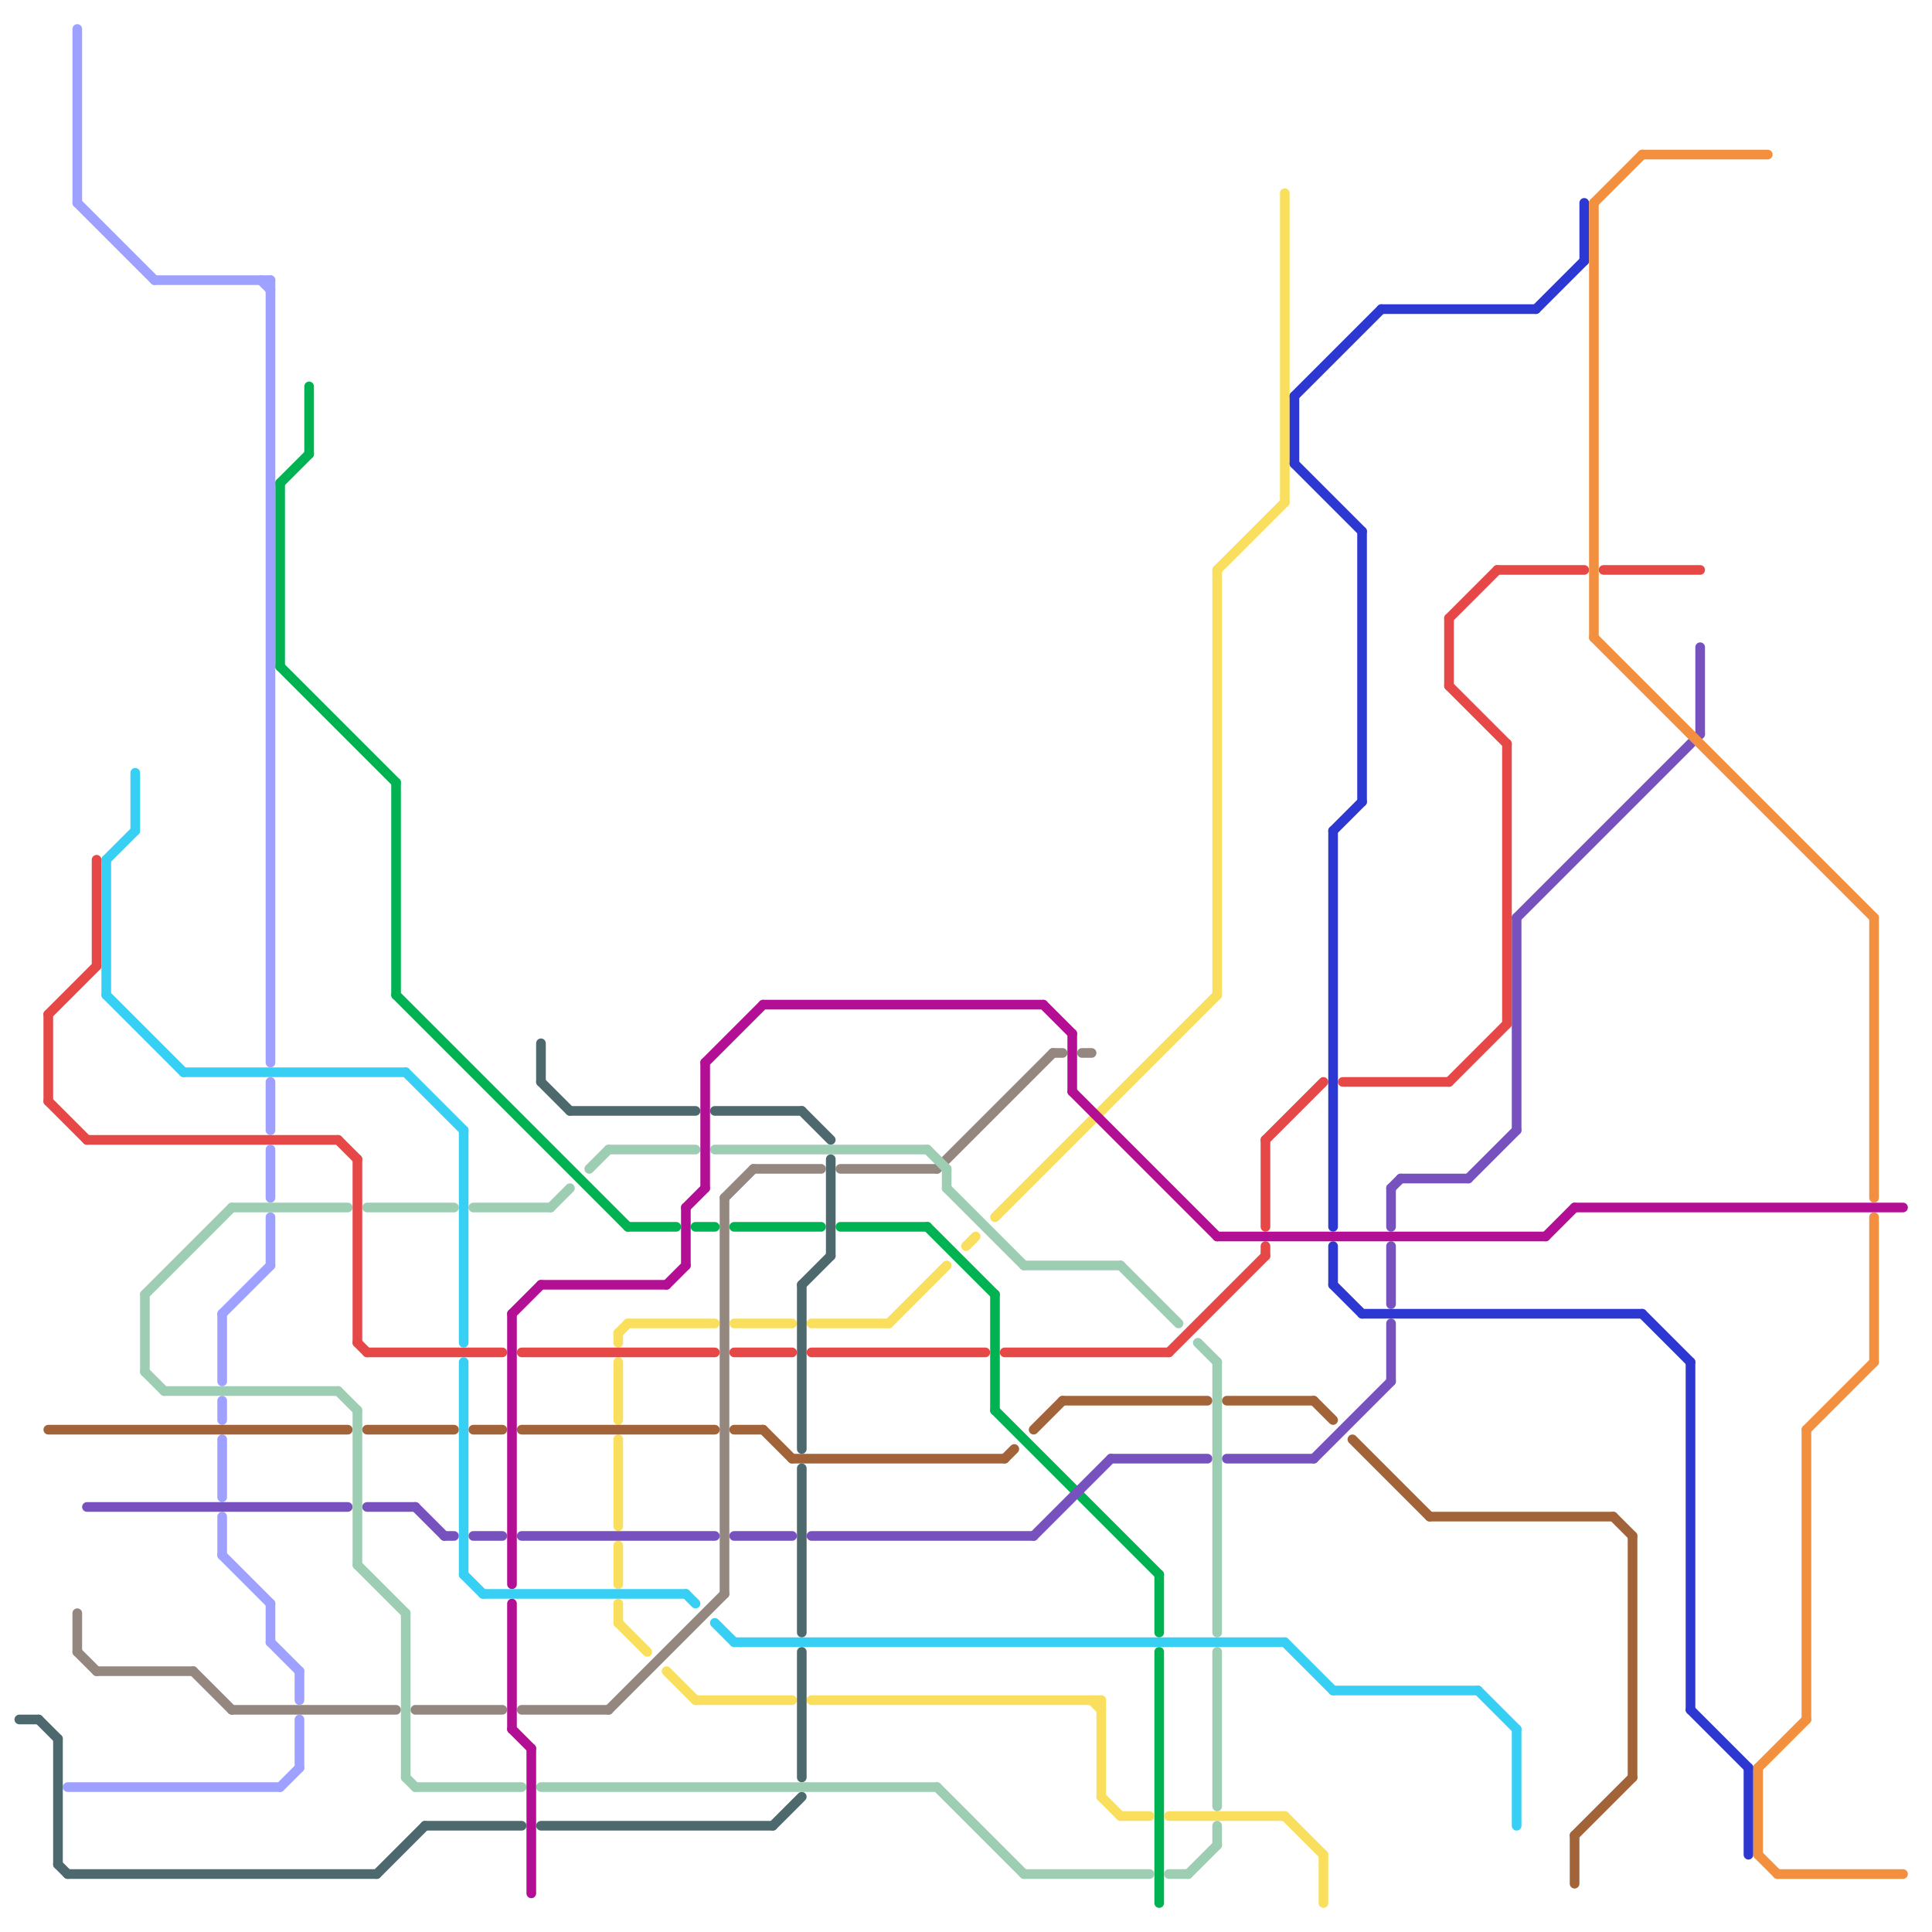 
<svg version="1.1" xmlns="http://www.w3.org/2000/svg" viewBox="0 0 200 200">
<style>line { stroke-width: 1; fill: none; stroke-linecap: round; stroke-linejoin: round; } .c0 { stroke: #938780 } .c1 { stroke: #00b251 } .c2 { stroke: #9ea1ff } .c3 { stroke: #f9df5d } .c4 { stroke: #7751bd } .c5 { stroke: #e64747 } .c6 { stroke: #a26339 } .c7 { stroke: #4e696e } .c8 { stroke: #9dcdb2 } .c9 { stroke: #2d38d2 } .c10 { stroke: #b30f95 } .c11 { stroke: #f29040 } .c12 { stroke: #38cff5 }</style><line class="c0" x1="10" y1="173" x2="20" y2="173"/><line class="c0" x1="63" y1="177" x2="75" y2="165"/><line class="c0" x1="8" y1="171" x2="10" y2="173"/><line class="c0" x1="20" y1="173" x2="24" y2="177"/><line class="c0" x1="75" y1="124" x2="78" y2="121"/><line class="c0" x1="24" y1="177" x2="41" y2="177"/><line class="c0" x1="54" y1="177" x2="63" y2="177"/><line class="c0" x1="109" y1="109" x2="110" y2="109"/><line class="c0" x1="8" y1="167" x2="8" y2="171"/><line class="c0" x1="78" y1="121" x2="85" y2="121"/><line class="c0" x1="87" y1="121" x2="97" y2="121"/><line class="c0" x1="97" y1="121" x2="109" y2="109"/><line class="c0" x1="112" y1="109" x2="113" y2="109"/><line class="c0" x1="75" y1="124" x2="75" y2="165"/><line class="c0" x1="43" y1="177" x2="52" y2="177"/><line class="c1" x1="72" y1="127" x2="74" y2="127"/><line class="c1" x1="41" y1="81" x2="41" y2="103"/><line class="c1" x1="87" y1="127" x2="96" y2="127"/><line class="c1" x1="29" y1="69" x2="41" y2="81"/><line class="c1" x1="120" y1="163" x2="120" y2="169"/><line class="c1" x1="76" y1="127" x2="85" y2="127"/><line class="c1" x1="120" y1="171" x2="120" y2="197"/><line class="c1" x1="29" y1="50" x2="32" y2="47"/><line class="c1" x1="41" y1="103" x2="65" y2="127"/><line class="c1" x1="32" y1="40" x2="32" y2="47"/><line class="c1" x1="103" y1="146" x2="120" y2="163"/><line class="c1" x1="65" y1="127" x2="70" y2="127"/><line class="c1" x1="103" y1="134" x2="103" y2="146"/><line class="c1" x1="96" y1="127" x2="103" y2="134"/><line class="c1" x1="29" y1="50" x2="29" y2="69"/><line class="c2" x1="8" y1="3" x2="8" y2="21"/><line class="c2" x1="28" y1="112" x2="28" y2="117"/><line class="c2" x1="23" y1="136" x2="28" y2="131"/><line class="c2" x1="28" y1="119" x2="28" y2="124"/><line class="c2" x1="27" y1="29" x2="28" y2="30"/><line class="c2" x1="23" y1="145" x2="23" y2="147"/><line class="c2" x1="28" y1="166" x2="28" y2="170"/><line class="c2" x1="23" y1="149" x2="23" y2="155"/><line class="c2" x1="23" y1="136" x2="23" y2="143"/><line class="c2" x1="7" y1="185" x2="29" y2="185"/><line class="c2" x1="31" y1="173" x2="31" y2="176"/><line class="c2" x1="28" y1="126" x2="28" y2="131"/><line class="c2" x1="29" y1="185" x2="31" y2="183"/><line class="c2" x1="31" y1="178" x2="31" y2="183"/><line class="c2" x1="23" y1="161" x2="28" y2="166"/><line class="c2" x1="8" y1="21" x2="16" y2="29"/><line class="c2" x1="28" y1="170" x2="31" y2="173"/><line class="c2" x1="16" y1="29" x2="28" y2="29"/><line class="c2" x1="28" y1="29" x2="28" y2="110"/><line class="c2" x1="23" y1="157" x2="23" y2="161"/><line class="c3" x1="64" y1="149" x2="64" y2="158"/><line class="c3" x1="64" y1="138" x2="65" y2="137"/><line class="c3" x1="65" y1="137" x2="74" y2="137"/><line class="c3" x1="126" y1="59" x2="133" y2="52"/><line class="c3" x1="64" y1="166" x2="64" y2="168"/><line class="c3" x1="84" y1="176" x2="114" y2="176"/><line class="c3" x1="133" y1="20" x2="133" y2="52"/><line class="c3" x1="72" y1="176" x2="82" y2="176"/><line class="c3" x1="76" y1="137" x2="82" y2="137"/><line class="c3" x1="137" y1="192" x2="137" y2="197"/><line class="c3" x1="100" y1="129" x2="101" y2="128"/><line class="c3" x1="64" y1="141" x2="64" y2="147"/><line class="c3" x1="116" y1="188" x2="119" y2="188"/><line class="c3" x1="121" y1="188" x2="133" y2="188"/><line class="c3" x1="113" y1="176" x2="114" y2="177"/><line class="c3" x1="114" y1="186" x2="116" y2="188"/><line class="c3" x1="84" y1="137" x2="92" y2="137"/><line class="c3" x1="103" y1="126" x2="126" y2="103"/><line class="c3" x1="64" y1="168" x2="67" y2="171"/><line class="c3" x1="114" y1="176" x2="114" y2="186"/><line class="c3" x1="126" y1="59" x2="126" y2="103"/><line class="c3" x1="69" y1="173" x2="72" y2="176"/><line class="c3" x1="133" y1="188" x2="137" y2="192"/><line class="c3" x1="64" y1="138" x2="64" y2="139"/><line class="c3" x1="92" y1="137" x2="98" y2="131"/><line class="c3" x1="64" y1="160" x2="64" y2="164"/><line class="c4" x1="144" y1="137" x2="144" y2="143"/><line class="c4" x1="145" y1="122" x2="152" y2="122"/><line class="c4" x1="115" y1="151" x2="125" y2="151"/><line class="c4" x1="107" y1="159" x2="115" y2="151"/><line class="c4" x1="152" y1="122" x2="157" y2="117"/><line class="c4" x1="43" y1="156" x2="46" y2="159"/><line class="c4" x1="144" y1="129" x2="144" y2="135"/><line class="c4" x1="84" y1="159" x2="107" y2="159"/><line class="c4" x1="157" y1="95" x2="176" y2="76"/><line class="c4" x1="54" y1="159" x2="74" y2="159"/><line class="c4" x1="136" y1="151" x2="144" y2="143"/><line class="c4" x1="76" y1="159" x2="82" y2="159"/><line class="c4" x1="46" y1="159" x2="47" y2="159"/><line class="c4" x1="144" y1="123" x2="144" y2="127"/><line class="c4" x1="157" y1="95" x2="157" y2="117"/><line class="c4" x1="176" y1="67" x2="176" y2="76"/><line class="c4" x1="49" y1="159" x2="52" y2="159"/><line class="c4" x1="127" y1="151" x2="136" y2="151"/><line class="c4" x1="38" y1="156" x2="43" y2="156"/><line class="c4" x1="144" y1="123" x2="145" y2="122"/><line class="c4" x1="9" y1="156" x2="36" y2="156"/><line class="c5" x1="76" y1="140" x2="82" y2="140"/><line class="c5" x1="150" y1="112" x2="156" y2="106"/><line class="c5" x1="131" y1="129" x2="131" y2="130"/><line class="c5" x1="131" y1="118" x2="131" y2="127"/><line class="c5" x1="139" y1="112" x2="150" y2="112"/><line class="c5" x1="155" y1="59" x2="164" y2="59"/><line class="c5" x1="156" y1="77" x2="156" y2="106"/><line class="c5" x1="38" y1="140" x2="52" y2="140"/><line class="c5" x1="84" y1="140" x2="102" y2="140"/><line class="c5" x1="131" y1="118" x2="137" y2="112"/><line class="c5" x1="150" y1="64" x2="155" y2="59"/><line class="c5" x1="37" y1="120" x2="37" y2="139"/><line class="c5" x1="5" y1="105" x2="5" y2="114"/><line class="c5" x1="54" y1="140" x2="74" y2="140"/><line class="c5" x1="166" y1="59" x2="176" y2="59"/><line class="c5" x1="150" y1="71" x2="156" y2="77"/><line class="c5" x1="5" y1="114" x2="9" y2="118"/><line class="c5" x1="150" y1="64" x2="150" y2="71"/><line class="c5" x1="121" y1="140" x2="131" y2="130"/><line class="c5" x1="37" y1="139" x2="38" y2="140"/><line class="c5" x1="35" y1="118" x2="37" y2="120"/><line class="c5" x1="9" y1="118" x2="35" y2="118"/><line class="c5" x1="5" y1="105" x2="10" y2="100"/><line class="c5" x1="10" y1="89" x2="10" y2="100"/><line class="c5" x1="104" y1="140" x2="121" y2="140"/><line class="c6" x1="82" y1="151" x2="104" y2="151"/><line class="c6" x1="76" y1="148" x2="79" y2="148"/><line class="c6" x1="163" y1="190" x2="163" y2="195"/><line class="c6" x1="163" y1="190" x2="169" y2="184"/><line class="c6" x1="54" y1="148" x2="74" y2="148"/><line class="c6" x1="148" y1="157" x2="167" y2="157"/><line class="c6" x1="169" y1="159" x2="169" y2="184"/><line class="c6" x1="107" y1="148" x2="110" y2="145"/><line class="c6" x1="140" y1="149" x2="148" y2="157"/><line class="c6" x1="104" y1="151" x2="105" y2="150"/><line class="c6" x1="79" y1="148" x2="82" y2="151"/><line class="c6" x1="127" y1="145" x2="136" y2="145"/><line class="c6" x1="167" y1="157" x2="169" y2="159"/><line class="c6" x1="110" y1="145" x2="125" y2="145"/><line class="c6" x1="5" y1="148" x2="36" y2="148"/><line class="c6" x1="49" y1="148" x2="52" y2="148"/><line class="c6" x1="38" y1="148" x2="47" y2="148"/><line class="c6" x1="136" y1="145" x2="138" y2="147"/><line class="c7" x1="44" y1="189" x2="54" y2="189"/><line class="c7" x1="6" y1="180" x2="6" y2="193"/><line class="c7" x1="56" y1="189" x2="80" y2="189"/><line class="c7" x1="83" y1="152" x2="83" y2="169"/><line class="c7" x1="7" y1="194" x2="39" y2="194"/><line class="c7" x1="59" y1="115" x2="72" y2="115"/><line class="c7" x1="80" y1="189" x2="83" y2="186"/><line class="c7" x1="83" y1="171" x2="83" y2="184"/><line class="c7" x1="6" y1="193" x2="7" y2="194"/><line class="c7" x1="2" y1="178" x2="4" y2="178"/><line class="c7" x1="39" y1="194" x2="44" y2="189"/><line class="c7" x1="4" y1="178" x2="6" y2="180"/><line class="c7" x1="83" y1="133" x2="83" y2="150"/><line class="c7" x1="83" y1="115" x2="86" y2="118"/><line class="c7" x1="56" y1="108" x2="56" y2="112"/><line class="c7" x1="56" y1="112" x2="59" y2="115"/><line class="c7" x1="74" y1="115" x2="83" y2="115"/><line class="c7" x1="83" y1="133" x2="86" y2="130"/><line class="c7" x1="86" y1="120" x2="86" y2="130"/><line class="c8" x1="57" y1="125" x2="59" y2="123"/><line class="c8" x1="121" y1="194" x2="123" y2="194"/><line class="c8" x1="24" y1="125" x2="36" y2="125"/><line class="c8" x1="74" y1="119" x2="96" y2="119"/><line class="c8" x1="106" y1="194" x2="119" y2="194"/><line class="c8" x1="126" y1="189" x2="126" y2="191"/><line class="c8" x1="37" y1="162" x2="42" y2="167"/><line class="c8" x1="63" y1="119" x2="72" y2="119"/><line class="c8" x1="15" y1="134" x2="24" y2="125"/><line class="c8" x1="126" y1="171" x2="126" y2="187"/><line class="c8" x1="96" y1="119" x2="98" y2="121"/><line class="c8" x1="106" y1="131" x2="116" y2="131"/><line class="c8" x1="49" y1="125" x2="57" y2="125"/><line class="c8" x1="61" y1="121" x2="63" y2="119"/><line class="c8" x1="15" y1="142" x2="17" y2="144"/><line class="c8" x1="17" y1="144" x2="35" y2="144"/><line class="c8" x1="38" y1="125" x2="47" y2="125"/><line class="c8" x1="98" y1="121" x2="98" y2="123"/><line class="c8" x1="116" y1="131" x2="122" y2="137"/><line class="c8" x1="124" y1="139" x2="126" y2="141"/><line class="c8" x1="42" y1="167" x2="42" y2="184"/><line class="c8" x1="15" y1="134" x2="15" y2="142"/><line class="c8" x1="97" y1="185" x2="106" y2="194"/><line class="c8" x1="43" y1="185" x2="54" y2="185"/><line class="c8" x1="35" y1="144" x2="37" y2="146"/><line class="c8" x1="126" y1="141" x2="126" y2="169"/><line class="c8" x1="42" y1="184" x2="43" y2="185"/><line class="c8" x1="37" y1="146" x2="37" y2="162"/><line class="c8" x1="123" y1="194" x2="126" y2="191"/><line class="c8" x1="98" y1="123" x2="106" y2="131"/><line class="c8" x1="56" y1="185" x2="97" y2="185"/><line class="c9" x1="164" y1="21" x2="164" y2="27"/><line class="c9" x1="143" y1="32" x2="159" y2="32"/><line class="c9" x1="170" y1="136" x2="175" y2="141"/><line class="c9" x1="141" y1="136" x2="170" y2="136"/><line class="c9" x1="138" y1="133" x2="141" y2="136"/><line class="c9" x1="138" y1="86" x2="138" y2="127"/><line class="c9" x1="134" y1="41" x2="134" y2="48"/><line class="c9" x1="138" y1="86" x2="141" y2="83"/><line class="c9" x1="159" y1="32" x2="164" y2="27"/><line class="c9" x1="141" y1="55" x2="141" y2="83"/><line class="c9" x1="175" y1="141" x2="175" y2="177"/><line class="c9" x1="134" y1="41" x2="143" y2="32"/><line class="c9" x1="134" y1="48" x2="141" y2="55"/><line class="c9" x1="181" y1="183" x2="181" y2="192"/><line class="c9" x1="138" y1="129" x2="138" y2="133"/><line class="c9" x1="175" y1="177" x2="181" y2="183"/><line class="c10" x1="108" y1="104" x2="111" y2="107"/><line class="c10" x1="126" y1="128" x2="160" y2="128"/><line class="c10" x1="73" y1="110" x2="73" y2="123"/><line class="c10" x1="71" y1="125" x2="73" y2="123"/><line class="c10" x1="163" y1="125" x2="197" y2="125"/><line class="c10" x1="111" y1="107" x2="111" y2="113"/><line class="c10" x1="69" y1="133" x2="71" y2="131"/><line class="c10" x1="71" y1="125" x2="71" y2="131"/><line class="c10" x1="79" y1="104" x2="108" y2="104"/><line class="c10" x1="53" y1="136" x2="56" y2="133"/><line class="c10" x1="73" y1="110" x2="79" y2="104"/><line class="c10" x1="53" y1="166" x2="53" y2="179"/><line class="c10" x1="53" y1="136" x2="53" y2="164"/><line class="c10" x1="55" y1="181" x2="55" y2="196"/><line class="c10" x1="56" y1="133" x2="69" y2="133"/><line class="c10" x1="111" y1="113" x2="126" y2="128"/><line class="c10" x1="53" y1="179" x2="55" y2="181"/><line class="c10" x1="160" y1="128" x2="163" y2="125"/><line class="c11" x1="184" y1="194" x2="197" y2="194"/><line class="c11" x1="182" y1="183" x2="187" y2="178"/><line class="c11" x1="187" y1="148" x2="194" y2="141"/><line class="c11" x1="182" y1="192" x2="184" y2="194"/><line class="c11" x1="182" y1="183" x2="182" y2="192"/><line class="c11" x1="165" y1="21" x2="165" y2="66"/><line class="c11" x1="194" y1="95" x2="194" y2="124"/><line class="c11" x1="170" y1="16" x2="183" y2="16"/><line class="c11" x1="165" y1="66" x2="194" y2="95"/><line class="c11" x1="187" y1="148" x2="187" y2="178"/><line class="c11" x1="194" y1="126" x2="194" y2="141"/><line class="c11" x1="165" y1="21" x2="170" y2="16"/><line class="c12" x1="71" y1="165" x2="72" y2="166"/><line class="c12" x1="138" y1="175" x2="153" y2="175"/><line class="c12" x1="50" y1="165" x2="71" y2="165"/><line class="c12" x1="133" y1="170" x2="138" y2="175"/><line class="c12" x1="19" y1="111" x2="42" y2="111"/><line class="c12" x1="14" y1="80" x2="14" y2="86"/><line class="c12" x1="11" y1="89" x2="11" y2="103"/><line class="c12" x1="76" y1="170" x2="133" y2="170"/><line class="c12" x1="11" y1="103" x2="19" y2="111"/><line class="c12" x1="42" y1="111" x2="48" y2="117"/><line class="c12" x1="74" y1="168" x2="76" y2="170"/><line class="c12" x1="153" y1="175" x2="157" y2="179"/><line class="c12" x1="157" y1="179" x2="157" y2="189"/><line class="c12" x1="48" y1="117" x2="48" y2="139"/><line class="c12" x1="48" y1="141" x2="48" y2="163"/><line class="c12" x1="48" y1="163" x2="50" y2="165"/><line class="c12" x1="11" y1="89" x2="14" y2="86"/>


</svg>

